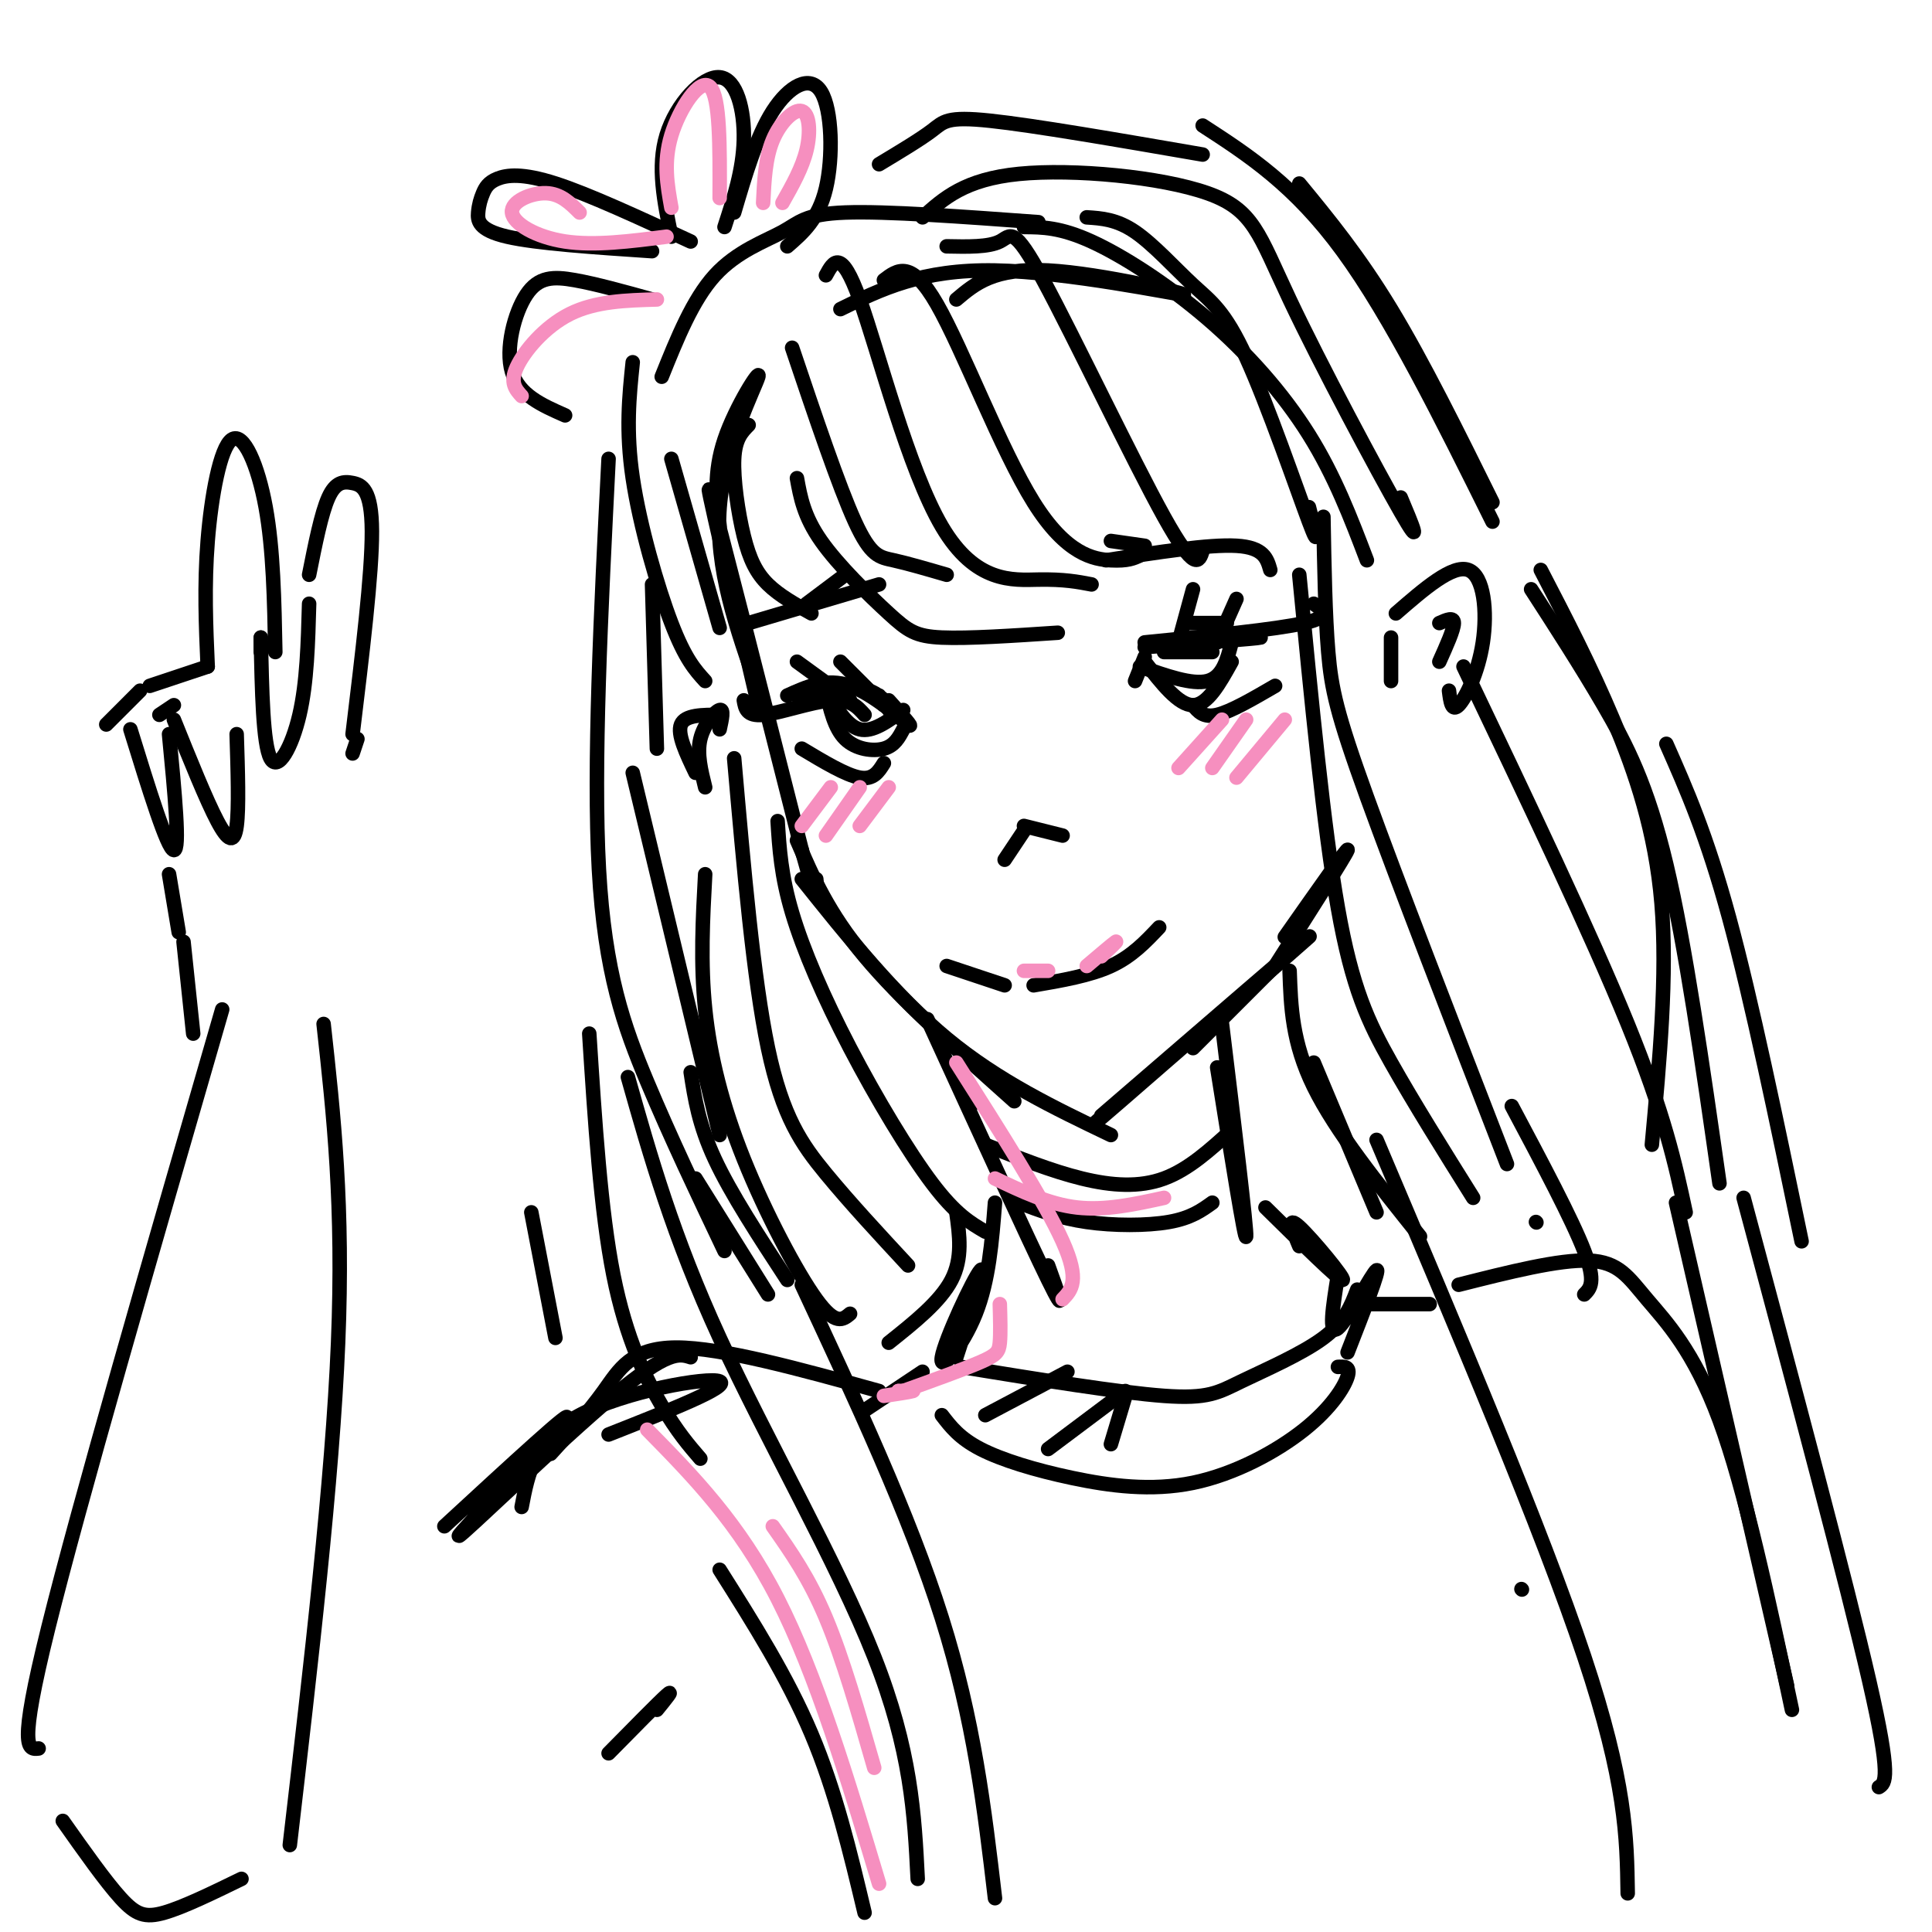 <svg viewBox='0 0 400 400' version='1.1' xmlns='http://www.w3.org/2000/svg' xmlns:xlink='http://www.w3.org/1999/xlink'><g fill='none' stroke='#000000' stroke-width='3' stroke-linecap='round' stroke-linejoin='round'><path d='M149,109c-0.655,-5.560 -1.310,-11.119 1,-18c2.310,-6.881 7.583,-15.083 7,-13c-0.583,2.083 -7.024,14.452 -8,27c-0.976,12.548 3.512,25.274 8,38'/><path d='M157,146c-5.750,-24.500 -11.500,-49.000 -10,-44c1.500,5.000 10.250,39.500 19,74'/><path d='M166,176c3.667,13.333 3.333,9.667 3,6'/><path d='M165,174c3.250,7.500 6.500,15.000 14,24c7.500,9.000 19.250,19.500 31,30'/><path d='M166,182c9.667,12.083 19.333,24.167 30,33c10.667,8.833 22.333,14.417 34,20'/><path d='M228,231c22.533,-19.444 45.067,-38.889 43,-37c-2.067,1.889 -28.733,25.111 -39,34c-10.267,8.889 -4.133,3.444 2,-2'/><path d='M247,217c0.000,0.000 19.000,-19.000 19,-19'/><path d='M264,200c7.333,-11.500 14.667,-23.000 15,-24c0.333,-1.000 -6.333,8.500 -13,18'/><path d='M174,64c8.393,-4.131 16.786,-8.262 32,-8c15.214,0.262 37.250,4.917 39,5c1.750,0.083 -16.786,-4.405 -28,-5c-11.214,-0.595 -15.107,2.702 -19,6'/><path d='M192,211c10.417,22.750 20.833,45.500 25,54c4.167,8.500 2.083,2.750 0,-3'/><path d='M201,229c0.000,0.000 -3.000,-6.000 -3,-6'/><path d='M253,212c2.583,21.250 5.167,42.500 5,44c-0.167,1.500 -3.083,-16.750 -6,-35'/><path d='M206,249c-0.631,8.060 -1.262,16.119 -4,23c-2.738,6.881 -7.583,12.583 -7,9c0.583,-3.583 6.595,-16.452 8,-18c1.405,-1.548 -1.798,8.226 -5,18'/><path d='M199,283c16.405,2.667 32.810,5.333 42,6c9.190,0.667 11.167,-0.667 16,-3c4.833,-2.333 12.524,-5.667 17,-9c4.476,-3.333 5.738,-6.667 7,-10'/><path d='M262,250c7.756,7.644 15.511,15.289 16,15c0.489,-0.289 -6.289,-8.511 -9,-11c-2.711,-2.489 -1.356,0.756 0,4'/><path d='M191,284c0.000,0.000 -12.000,8.000 -12,8'/><path d='M182,288c-16.311,-4.511 -32.622,-9.022 -42,-9c-9.378,0.022 -11.822,4.578 -15,9c-3.178,4.422 -7.089,8.711 -11,13'/><path d='M108,312c1.333,-7.000 2.667,-14.000 12,-19c9.333,-5.000 26.667,-8.000 29,-7c2.333,1.000 -10.333,6.000 -23,11'/><path d='M143,281c-2.339,-0.744 -4.679,-1.488 -16,8c-11.321,9.488 -31.625,29.208 -32,29c-0.375,-0.208 19.179,-20.345 22,-24c2.821,-3.655 -11.089,9.173 -25,22'/><path d='M46,209c-14.833,51.250 -29.667,102.500 -36,128c-6.333,25.500 -4.167,25.250 -2,25'/><path d='M67,212c2.083,18.833 4.167,37.667 3,66c-1.167,28.333 -5.583,66.167 -10,104'/><path d='M13,377c4.422,6.267 8.844,12.533 12,16c3.156,3.467 5.044,4.133 9,3c3.956,-1.133 9.978,-4.067 16,-7'/><path d='M40,214c0.000,0.000 -2.000,-19.000 -2,-19'/><path d='M37,193c0.000,0.000 -2.000,-12.000 -2,-12'/><path d='M33,148c0.000,0.000 3.000,-2.000 3,-2'/><path d='M43,138c-0.369,-8.375 -0.738,-16.750 0,-26c0.738,-9.250 2.583,-19.375 5,-21c2.417,-1.625 5.405,5.250 7,14c1.595,8.750 1.798,19.375 2,30'/><path d='M54,132c0.000,0.000 0.000,3.000 0,3'/><path d='M54,132c0.222,11.044 0.444,22.089 2,25c1.556,2.911 4.444,-2.311 6,-9c1.556,-6.689 1.778,-14.844 2,-23'/><path d='M64,119c1.268,-6.375 2.536,-12.750 4,-16c1.464,-3.250 3.125,-3.375 5,-3c1.875,0.375 3.964,1.250 4,10c0.036,8.750 -1.982,25.375 -4,42'/><path d='M27,151c3.833,12.417 7.667,24.833 9,25c1.333,0.167 0.167,-11.917 -1,-24'/><path d='M36,149c3.356,8.333 6.711,16.667 9,21c2.289,4.333 3.511,4.667 4,1c0.489,-3.667 0.244,-11.333 0,-19'/><path d='M43,138c0.000,0.000 -12.000,4.000 -12,4'/><path d='M29,143c0.000,0.000 -7.000,7.000 -7,7'/><path d='M73,156c0.000,0.000 1.000,-3.000 1,-3'/><path d='M165,144c0.000,0.000 8.000,0.000 8,0'/><path d='M182,144c1.511,2.244 3.022,4.489 3,4c-0.022,-0.489 -1.578,-3.711 -5,-5c-3.422,-1.289 -8.711,-0.644 -14,0'/><path d='M235,141c0.000,0.000 2.000,-5.000 2,-5'/><path d='M237,134c11.750,-0.917 23.500,-1.833 24,-2c0.500,-0.167 -10.250,0.417 -21,1'/><path d='M184,145c2.733,3.044 5.467,6.089 4,5c-1.467,-1.089 -7.133,-6.311 -12,-8c-4.867,-1.689 -8.933,0.156 -13,2'/><path d='M171,143c2.167,3.667 4.333,7.333 7,8c2.667,0.667 5.833,-1.667 9,-4'/><path d='M236,138c5.417,1.917 10.833,3.833 14,3c3.167,-0.833 4.083,-4.417 5,-8'/><path d='M247,146c1.083,1.333 2.167,2.667 5,2c2.833,-0.667 7.417,-3.333 12,-6'/><path d='M166,155c4.583,2.750 9.167,5.500 12,6c2.833,0.500 3.917,-1.250 5,-3'/><path d='M179,148c-1.489,-1.667 -2.978,-3.333 -7,-3c-4.022,0.333 -10.578,2.667 -14,3c-3.422,0.333 -3.711,-1.333 -4,-3'/><path d='M237,133c13.583,-1.333 27.167,-2.667 33,-4c5.833,-1.333 3.917,-2.667 2,-4'/><path d='M241,135c0.000,0.000 10.000,0.000 10,0'/><path d='M175,119c0.000,0.000 -8.000,6.000 -8,6'/><path d='M182,121c0.000,0.000 -27.000,8.000 -27,8'/><path d='M230,112c0.000,0.000 7.000,1.000 7,1'/><path d='M229,116c10.667,-1.667 21.333,-3.333 27,-3c5.667,0.333 6.333,2.667 7,5'/><path d='M196,200c0.000,0.000 12.000,4.000 12,4'/><path d='M214,204c5.833,-1.000 11.667,-2.000 16,-4c4.333,-2.000 7.167,-5.000 10,-8'/><path d='M208,178c0.000,0.000 4.000,-6.000 4,-6'/><path d='M212,171c0.000,0.000 8.000,2.000 8,2'/><path d='M288,132c0.000,0.000 0.000,9.000 0,9'/><path d='M289,127c5.863,-5.095 11.726,-10.190 15,-9c3.274,1.190 3.958,8.667 3,15c-0.958,6.333 -3.560,11.524 -5,13c-1.440,1.476 -1.720,-0.762 -2,-3'/><path d='M298,129c1.500,-0.667 3.000,-1.333 3,0c0.000,1.333 -1.500,4.667 -3,8'/><path d='M149,148c-3.583,0.000 -7.167,0.000 -8,2c-0.833,2.000 1.083,6.000 3,10'/><path d='M146,163c-0.867,-3.467 -1.733,-6.933 -1,-10c0.733,-3.067 3.067,-5.733 4,-6c0.933,-0.267 0.467,1.867 0,4'/><path d='M198,251c0.667,4.750 1.333,9.500 -1,14c-2.333,4.500 -7.667,8.750 -13,13'/><path d='M136,354c1.833,-2.250 3.667,-4.500 2,-3c-1.667,1.500 -6.833,6.750 -12,12'/><path d='M283,270c0.000,0.000 13.000,0.000 13,0'/><path d='M302,266c10.411,-2.631 20.821,-5.262 27,-5c6.179,0.262 8.125,3.417 12,8c3.875,4.583 9.679,10.595 15,25c5.321,14.405 10.161,37.202 15,60'/><path d='M315,329c0.000,0.000 0.100,0.100 0.1,0.1'/><path d='M171,57c1.565,-2.881 3.131,-5.762 7,5c3.869,10.762 10.042,35.167 17,47c6.958,11.833 14.702,11.095 20,11c5.298,-0.095 8.149,0.452 11,1'/><path d='M183,58c2.827,-2.161 5.655,-4.321 11,5c5.345,9.321 13.208,30.125 20,41c6.792,10.875 12.512,11.821 16,12c3.488,0.179 4.744,-0.411 6,-1'/><path d='M196,51c4.327,0.089 8.655,0.179 11,-1c2.345,-1.179 2.708,-3.625 9,8c6.292,11.625 18.512,37.321 25,49c6.488,11.679 7.244,9.339 8,7'/><path d='M225,45c3.097,0.201 6.195,0.402 10,3c3.805,2.598 8.319,7.593 12,11c3.681,3.407 6.530,5.225 11,15c4.470,9.775 10.563,27.507 13,34c2.437,6.493 1.219,1.746 0,-3'/><path d='M191,45c4.368,-3.946 8.737,-7.892 20,-9c11.263,-1.108 29.421,0.620 39,4c9.579,3.380 10.579,8.410 17,22c6.421,13.590 18.263,35.740 23,44c4.737,8.260 2.368,2.630 0,-3'/><path d='M212,47c3.756,0.018 7.512,0.036 14,3c6.488,2.964 15.708,8.875 24,16c8.292,7.125 15.655,15.464 21,24c5.345,8.536 8.673,17.268 12,26'/><path d='M269,38c6.167,7.500 12.333,15.000 19,26c6.667,11.000 13.833,25.500 21,40'/><path d='M319,118c5.178,9.978 10.356,19.956 15,31c4.644,11.044 8.756,23.156 10,38c1.244,14.844 -0.378,32.422 -2,50'/><path d='M274,107c0.178,10.178 0.356,20.356 1,28c0.644,7.644 1.756,12.756 8,30c6.244,17.244 17.622,46.622 29,76'/><path d='M269,119c2.533,26.200 5.067,52.400 8,69c2.933,16.600 6.267,23.600 11,32c4.733,8.400 10.867,18.200 17,28'/><path d='M267,201c0.250,7.417 0.500,14.833 5,24c4.500,9.167 13.250,20.083 22,31'/><path d='M272,220c0.000,0.000 13.000,31.000 13,31'/><path d='M164,72c4.844,14.378 9.689,28.756 13,36c3.311,7.244 5.089,7.356 8,8c2.911,0.644 6.956,1.822 11,3'/><path d='M155,88c-1.399,1.411 -2.798,2.821 -3,7c-0.202,4.179 0.792,11.125 2,16c1.208,4.875 2.631,7.679 5,10c2.369,2.321 5.685,4.161 9,6'/><path d='M137,78c3.214,-7.988 6.429,-15.976 11,-21c4.571,-5.024 10.500,-7.083 14,-9c3.500,-1.917 4.571,-3.690 13,-4c8.429,-0.310 24.214,0.845 40,2'/><path d='M143,50c-10.558,-4.891 -21.116,-9.781 -28,-12c-6.884,-2.219 -10.093,-1.766 -12,-1c-1.907,0.766 -2.511,1.844 -3,3c-0.489,1.156 -0.862,2.388 -1,4c-0.138,1.612 -0.039,3.603 6,5c6.039,1.397 18.020,2.198 30,3'/><path d='M139,49c-1.494,-7.238 -2.988,-14.476 -1,-21c1.988,-6.524 7.458,-12.333 11,-12c3.542,0.333 5.155,6.810 5,13c-0.155,6.190 -2.077,12.095 -4,18'/><path d='M152,44c2.327,-7.899 4.655,-15.798 8,-21c3.345,-5.202 7.708,-7.708 10,-4c2.292,3.708 2.512,13.631 1,20c-1.512,6.369 -4.756,9.185 -8,12'/><path d='M135,62c-5.786,-1.607 -11.571,-3.214 -16,-4c-4.429,-0.786 -7.500,-0.750 -10,3c-2.500,3.750 -4.429,11.214 -3,16c1.429,4.786 6.214,6.893 11,9'/><path d='M131,75c-0.733,7.067 -1.467,14.133 0,24c1.467,9.867 5.133,22.533 8,30c2.867,7.467 4.933,9.733 7,12'/><path d='M139,95c0.000,0.000 10.000,35.000 10,35'/><path d='M152,157c2.000,22.867 4.000,45.733 7,60c3.000,14.267 7.000,19.933 12,26c5.000,6.067 11.000,12.533 17,19'/><path d='M161,170c0.351,5.637 0.702,11.274 3,19c2.298,7.726 6.542,17.542 12,28c5.458,10.458 12.131,21.560 17,28c4.869,6.440 7.935,8.220 11,10'/><path d='M146,181c-0.500,9.173 -1.000,18.345 0,28c1.000,9.655 3.500,19.792 8,31c4.500,11.208 11.000,23.488 15,29c4.000,5.512 5.500,4.256 7,3'/><path d='M143,222c0.833,5.417 1.667,10.833 5,18c3.333,7.167 9.167,16.083 15,25'/><path d='M317,122c5.133,7.933 10.267,15.867 15,24c4.733,8.133 9.067,16.467 13,33c3.933,16.533 7.467,41.267 11,66'/><path d='M345,154c4.167,9.417 8.333,18.833 13,36c4.667,17.167 9.833,42.083 15,67'/><path d='M303,138c13.167,27.583 26.333,55.167 34,74c7.667,18.833 9.833,28.917 12,39'/><path d='M126,95c-1.600,31.778 -3.200,63.556 -2,85c1.200,21.444 5.200,32.556 10,44c4.800,11.444 10.400,23.222 16,35'/><path d='M144,244c0.000,0.000 15.000,24.000 15,24'/><path d='M131,160c0.000,0.000 18.000,75.000 18,75'/><path d='M122,214c1.178,18.356 2.356,36.711 5,50c2.644,13.289 6.756,21.511 10,27c3.244,5.489 5.622,8.244 8,11'/><path d='M130,223c4.667,16.489 9.333,32.978 19,54c9.667,21.022 24.333,46.578 32,66c7.667,19.422 8.333,32.711 9,46'/><path d='M166,266c11.167,23.917 22.333,47.833 29,69c6.667,21.167 8.833,39.583 11,58'/><path d='M149,325c7.000,11.083 14.000,22.167 19,34c5.000,11.833 8.000,24.417 11,37'/><path d='M285,236c17.167,40.500 34.333,81.000 43,107c8.667,26.000 8.833,37.500 9,49'/><path d='M195,293c1.821,2.376 3.643,4.752 8,7c4.357,2.248 11.250,4.368 19,6c7.750,1.632 16.356,2.778 25,1c8.644,-1.778 17.327,-6.479 23,-11c5.673,-4.521 8.335,-8.863 9,-11c0.665,-2.137 -0.668,-2.068 -2,-2'/><path d='M204,293c0.000,0.000 17.000,-9.000 17,-9'/><path d='M217,300c0.000,0.000 16.000,-12.000 16,-12'/><path d='M230,299c0.000,0.000 3.000,-10.000 3,-10'/><path d='M204,237c6.867,2.733 13.733,5.467 20,7c6.267,1.533 11.933,1.867 17,0c5.067,-1.867 9.533,-5.933 14,-10'/><path d='M211,249c4.222,1.600 8.444,3.200 14,4c5.556,0.800 12.444,0.800 17,0c4.556,-0.800 6.778,-2.400 9,-4'/><path d='M277,264c-1.022,6.356 -2.044,12.711 0,11c2.044,-1.711 7.156,-11.489 8,-12c0.844,-0.511 -2.578,8.244 -6,17'/><path d='M135,121c0.000,0.000 1.000,34.000 1,34'/><path d='M171,143c0.889,3.911 1.778,7.822 4,10c2.222,2.178 5.778,2.622 8,2c2.222,-0.622 3.111,-2.311 4,-4'/><path d='M237,137c3.500,4.500 7.000,9.000 10,9c3.000,0.000 5.500,-4.500 8,-9'/><path d='M246,129c0.000,0.000 8.000,0.000 8,0'/><path d='M165,137c0.000,0.000 11.000,8.000 11,8'/><path d='M174,137c0.000,0.000 9.000,9.000 9,9'/><path d='M247,122c0.000,0.000 -3.000,11.000 -3,11'/><path d='M256,124c0.000,0.000 -4.000,9.000 -4,9'/><path d='M165,99c0.714,3.952 1.429,7.905 5,13c3.571,5.095 10.000,11.333 14,15c4.000,3.667 5.571,4.762 11,5c5.429,0.238 14.714,-0.381 24,-1'/><path d='M182,34c4.289,-2.578 8.578,-5.156 11,-7c2.422,-1.844 2.978,-2.956 12,-2c9.022,0.956 26.511,3.978 44,7'/><path d='M249,26c9.500,6.167 19.000,12.333 29,26c10.000,13.667 20.500,34.833 31,56'/><path d='M361,248c10.667,39.833 21.333,79.667 26,100c4.667,20.333 3.333,21.167 2,22'/><path d='M347,249c0.000,0.000 23.000,100.000 23,100'/><path d='M313,229c6.250,11.750 12.500,23.500 15,30c2.500,6.500 1.250,7.750 0,9'/><path d='M318,253c0.000,0.000 0.100,0.100 0.1,0.1'/><path d='M110,251c0.000,0.000 5.000,26.000 5,26'/></g>
<g fill='none' stroke='#F68FBF' stroke-width='3' stroke-linecap='round' stroke-linejoin='round'><path d='M172,163c0.000,0.000 -6.000,8.000 -6,8'/><path d='M178,163c0.000,0.000 -7.000,10.000 -7,10'/><path d='M184,163c0.000,0.000 -6.000,8.000 -6,8'/><path d='M253,149c0.000,0.000 -9.000,10.000 -9,10'/><path d='M258,149c0.000,0.000 -7.000,10.000 -7,10'/><path d='M266,149c0.000,0.000 -10.000,12.000 -10,12'/><path d='M120,44c-1.964,-1.958 -3.929,-3.917 -7,-4c-3.071,-0.083 -7.250,1.708 -7,4c0.250,2.292 4.929,5.083 11,6c6.071,0.917 13.536,-0.042 21,-1'/><path d='M139,43c-0.844,-4.711 -1.689,-9.422 0,-15c1.689,-5.578 5.911,-12.022 8,-10c2.089,2.022 2.044,12.511 2,23'/><path d='M158,42c0.226,-4.643 0.452,-9.286 2,-13c1.548,-3.714 4.417,-6.500 6,-6c1.583,0.500 1.881,4.286 1,8c-0.881,3.714 -2.940,7.357 -5,11'/><path d='M136,62c-6.356,0.178 -12.711,0.356 -18,3c-5.289,2.644 -9.511,7.756 -11,11c-1.489,3.244 -0.244,4.622 1,6'/><path d='M212,201c0.000,0.000 5.000,0.000 5,0'/><path d='M225,200c2.750,-2.333 5.500,-4.667 6,-5c0.500,-0.333 -1.250,1.333 -3,3'/><path d='M206,244c5.583,2.667 11.167,5.333 17,6c5.833,0.667 11.917,-0.667 18,-2'/><path d='M198,220c9.167,14.417 18.333,28.833 22,37c3.667,8.167 1.833,10.083 0,12'/><path d='M207,270c0.089,3.067 0.178,6.133 0,8c-0.178,1.867 -0.622,2.533 -4,4c-3.378,1.467 -9.689,3.733 -16,6'/><path d='M186,288c0.000,0.000 0.100,0.100 0.1,0.1'/><path d='M186,288c1.750,-0.083 3.500,-0.167 3,0c-0.500,0.167 -3.250,0.583 -6,1'/><path d='M134,296c9.500,9.667 19.000,19.333 27,35c8.000,15.667 14.500,37.333 21,59'/><path d='M160,316c3.750,5.333 7.500,10.667 11,19c3.500,8.333 6.750,19.667 10,31'/></g>
</svg>